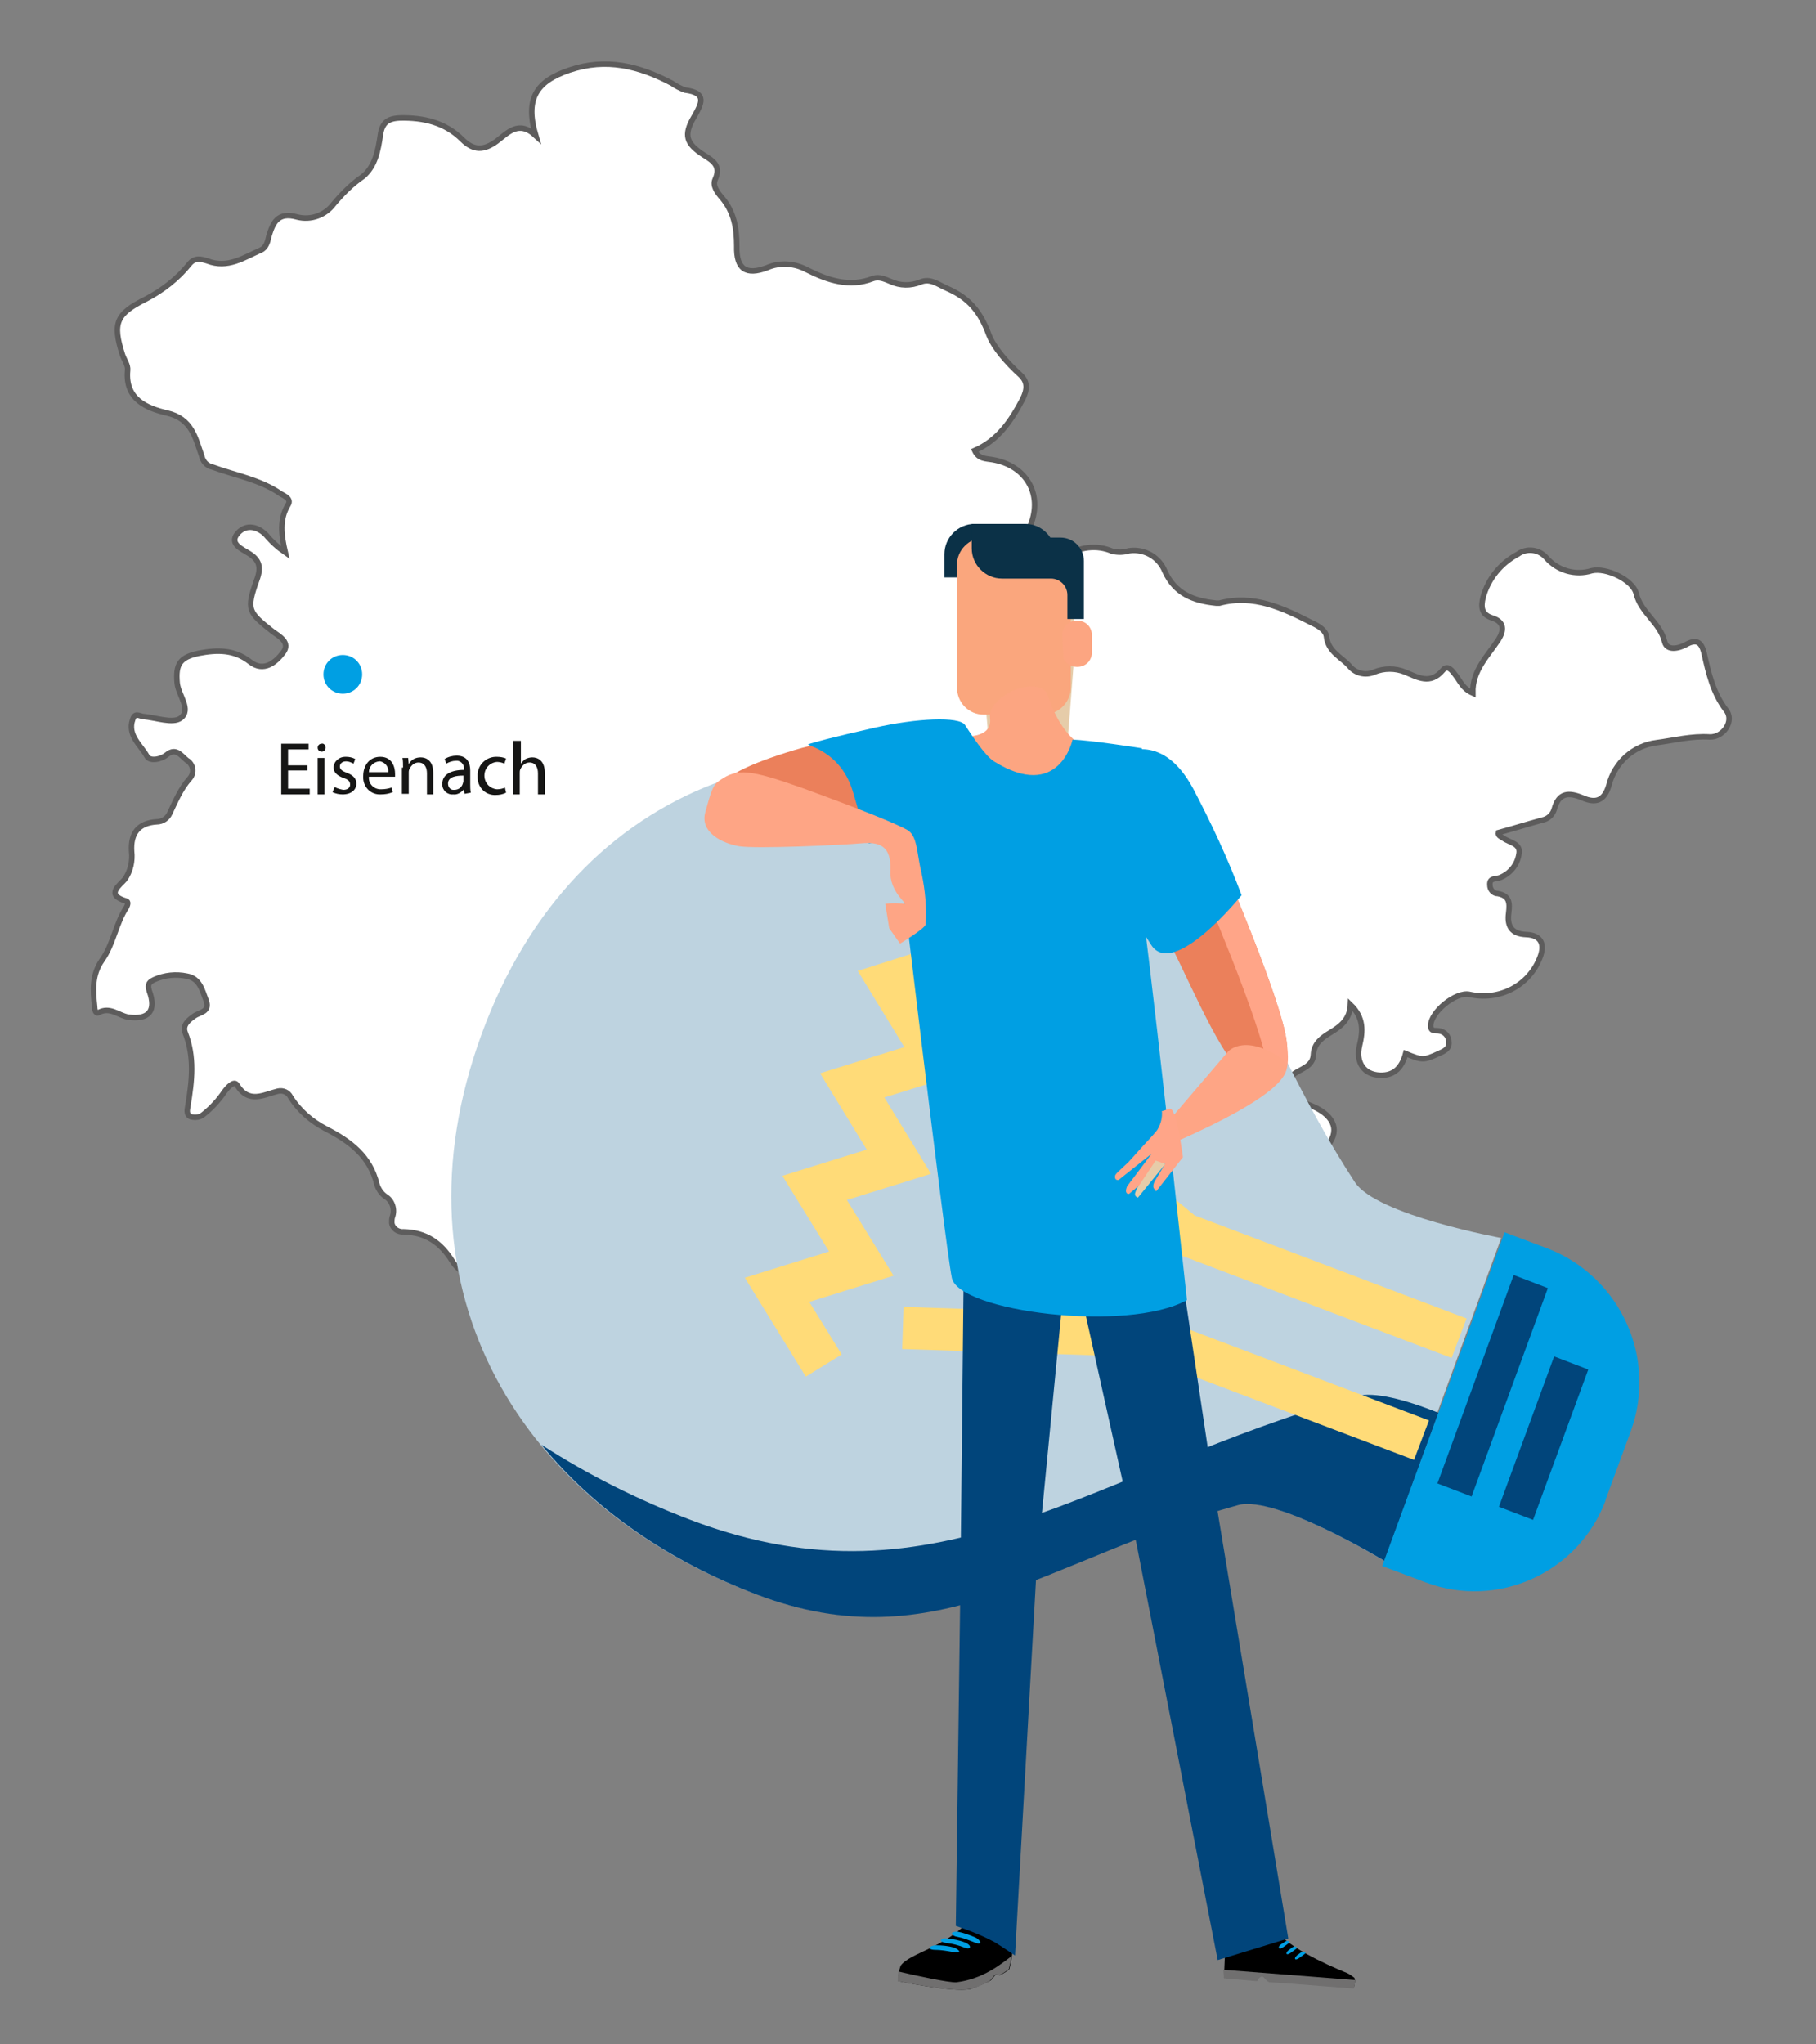 <?xml version="1.0" encoding="utf-8"?>
<!-- Generator: Adobe Illustrator 27.0.1, SVG Export Plug-In . SVG Version: 6.00 Build 0)  -->
<svg version="1.1" id="Ebene_1" xmlns="http://www.w3.org/2000/svg" xmlns:xlink="http://www.w3.org/1999/xlink" x="0px" y="0px"
	 viewBox="0 0 319 359" style="enable-background:new 0 0 319 359;" xml:space="preserve">
<rect x="0" y="0" width="319" height="359" fill="#808080" stroke="none"/>
<style type="text/css">
	.st0{clip-path:url(#SVGID_00000160878558459073143670000009399503107401463483_);}
	.st1{fill:#FFFFFF;}
	.st2{fill:none;stroke:#5D5C5C;stroke-width:0.962;stroke-miterlimit:10;}
	.st3{fill:#009FE3;}
	.st4{fill:#161615;}
	.st5{clip-path:url(#SVGID_00000031924655879622448740000000174298593468427915_);}
	.st6{fill:#BED3E0;}
	.st7{fill:#01457B;}
	.st8{fill:none;stroke:#FFDB78;stroke-width:7.411;stroke-miterlimit:10;}
	.st9{fill:#E6CCA9;}
	.st10{fill:#0B3147;}
	.st11{fill:#FAA67D;}
	.st12{fill:#FCA581;}
	.st13{fill:#706F6F;}
	.st14{fill:#EB805B;}
	.st15{fill:#FFA588;}
	.st16{fill:#FEA585;}
</style>
<g id="Gruppe_1764" transform="translate(0.217 0.217)">
	<g>
		<defs>
			<rect id="SVGID_1_" x="15.5" y="10" width="316.4" height="237.7"/>
		</defs>
		<clipPath id="SVGID_00000161604433579691860990000011816102672243200417_">
			<use xlink:href="#SVGID_1_"  style="overflow:visible;"/>
		</clipPath>
		<g id="Gruppe_1763" style="clip-path:url(#SVGID_00000161604433579691860990000011816102672243200417_);">
			<path id="Pfad_2180" class="st1" d="M160.2,201.8c1.5,5.1,2.6,10.3,3.2,15.6c0.4,2.8,0.8,5.5-1.1,8.1c-1,1.4-0.7,3.3-0.7,5.1
				c0,1.9,0.5,4.3-1.5,5.3c-2,1-3.1-1.4-4.9-2.2c-1.1,2-2.4,3.3-4.3,0.5c-0.5-0.8-1.8-1.2-2.6-1.8c-1.9-1.5-3-3.1-1.1-5.4
				c1.8-2.2,0.4-3.7-0.9-5.4c-1.5-1.9-2.8-0.4-3.8,0.4c-1.7,1.6-4.3,1.8-6.3,0.6c-0.6-0.3-1.3-0.7-1.8-0.3c-3,2-4.3-0.3-5.4-2.4
				c-1.5-2.7-3.6-3.6-6.6-3.3c-5.2,0.6-10.3,1.3-14.7,4.5c-2.9,2.1-3.1,4.4-0.3,6.5c2.9,2.4,6.1,4.4,9.6,5.9c2.6,1,2.8,3.2,1.8,5.3
				c-0.9,2.1-2.5,3.3-4.9,1.8c-2.4-1.6-4.5,1.4-7,0.5c-0.5-0.2-0.5,1.5-0.5,2.3c-0.2,4.2-0.2,4.3-4.3,2.7c-2.5-1-5.1-1.8-7.7-2.5
				c-1.8-0.3-3.1-1.8-3.1-3.6c-0.3-2.4-1-4.8-0.7-7.1c0.7-4.8-2.4-7.3-5-10.3c-0.5-0.5-0.8-0.6-1.3-0.2c-2.2,1.8-4,0.6-5.1-1.2
				c-2-3.2-4.6-5-8.5-5.1c-1,0.1-2-0.6-2.1-1.6c0-0.3,0-0.7,0.1-1c0.5-1.3,0-2.9-1.2-3.6c-0.7-0.5-1.2-1.2-1.5-2.1
				c-1.2-5-4.7-7.6-9-9.8c-2.5-1.3-4.7-3.2-6.2-5.6c-0.4-0.8-1.3-1.2-2.2-1c-2.5,0.6-5.1,2.3-7.2-1.1c-0.5-0.8-1.6,0.4-2.2,1.2
				c-1,1.5-2.3,2.9-3.7,4c-0.6,0.5-1.4,0.6-2.2,0.4c-0.9-0.4-0.6-1.3-0.5-2c0.7-4.3,1.2-8.5-0.5-12.8c-0.5-1.3,0.6-2.2,1.6-2.9
				c1-0.7,2.8-0.7,2.1-2.7c-0.7-1.8-1.1-3.9-3.4-4.3c-1.9-0.4-3.9-0.2-5.7,0.6c-0.8,0.4-1.3,0.7-0.9,2c1.3,3.5-0.1,5.1-3.7,4.6
				c-1.7-0.3-3.2-1.9-5.2-0.8c-0.6,0.3-0.7-0.7-0.7-1.1c-0.3-2.8-0.5-5.5,1.3-8.1c2-2.8,2.4-6.4,4.3-9.3c0.2-0.4,0.4-1-0.1-1.1
				c-3.7-1.1-1-2.8-0.2-3.8c1-1.4,1.4-3.2,1.2-4.9c-0.2-3.2,1.2-5,4.4-5.2c1,0,1.9-0.6,2.3-1.5c1-2.1,1.9-4.3,3.5-6.1
				c0.8-0.9,0.7-2.2-0.2-3c-0.1-0.1-0.2-0.1-0.3-0.2c-1-0.8-1.9-2.3-3.5-1c-1.1,0.9-3,1.2-3.5,0.3c-1.1-2-3.5-3.7-2.5-6.5
				c0.4-1.2,1.1-0.6,1.8-0.5c2.3,0.2,5.2,1.3,6.6,0.3c2-1.5-0.4-4-0.6-6.2c-0.3-3.3,0.5-4.5,3.8-5.2c3.2-0.6,6.2-0.7,9,1.5
				c2.4,1.9,4.5,0.1,5.8-1.6c1.4-1.8-0.7-2.9-1.8-3.7c-4.3-3.4-4.7-3.8-2.8-9.1c0.8-2.2,0.5-3.5-1.5-4.7c-1.1-0.7-3.3-1.6-2-3.3
				s3.4-1.6,5.1,0.1c1,1.2,2.1,2.2,3.4,3.1c-0.7-3-1.1-5.8,0.5-8.4c0.6-1-0.6-1.5-1.3-1.9c-3.6-2.5-7.9-3.2-12-4.7
				c-1-0.2-1.7-1-1.9-2c-1.1-3.1-1.7-6.5-6.1-7.5c-3.4-0.8-7.4-2.3-6.9-7.5c0.1-0.9-0.6-1.8-0.9-2.7c-1.8-5.6-1.1-7.2,4.1-9.8
				c2.9-1.5,5.6-3.6,7.6-6.1c1-1.3,2.2-0.9,3.2-0.6c3.6,1.4,6.4-0.6,9.4-1.9c0.9-0.4,1.2-1.4,1.4-2.4c0.7-2.3,1.5-4.4,5-3.4
				c2.4,0.6,4.9-0.3,6.4-2.3c1.5-1.8,3.2-3.5,5.1-4.8c2.2-1.8,2.7-4.6,3.1-7.3c0.3-2.1,1.2-2.9,3.4-3c4.2-0.1,8,0.8,11,3.8
				c2,2,3.8,1.9,6,0.3c2-1.5,3.9-3.8,6.9-1c-1.9-6.4,0-9.5,5.9-11.5c6.5-2.2,12.3-0.7,18,2.3c0.7,0.5,1.5,0.9,2.3,1.2
				c4,0.5,2.9,2.4,1.6,4.7c-1.9,3.2-1.4,4.7,1.7,6.7c1.6,1,3.1,1.9,2,4.3c-0.5,1.1,0.4,2.3,1.2,3.2c2.1,2.5,2.6,5.3,2.6,8.5
				c-0.1,4,1.6,5.2,5.3,3.8c2.3-1,4.9-0.8,7.1,0.4c3.6,1.8,7.4,3.1,11.5,1.5c1.1-0.4,2.1,0.1,3.1,0.5c1.7,0.8,3.6,0.8,5.3,0.1
				c1.7-0.7,3,0.4,4.6,1.1c3.9,1.7,5.9,4.1,7.4,8.2c0.9,2.3,3.2,4.9,5.5,7c1.3,1.2,1.3,2.5,0.4,4.3c-2,3.8-4.3,7.2-8.4,9
				c0.7,1.5,1.9,1.4,3.1,1.6c5.9,1,8.9,6,6.7,11.5c-0.8,1.7-0.5,3.7,1,4.9c1.3,1.4,3.5,1.6,5.1,0.6c2.4-1.7,5.6-2.1,8.3-0.9
				c1,0.2,1.9,0.2,2.9-0.1c2.7-0.4,5.3,1.1,6.3,3.6c1.8,4,5.1,5.2,9,5.6c0.2,0,0.4,0,0.6,0c6-1.6,11.2,0.9,16.3,3.5
				c1.1,0.5,2.4,1.3,2.5,2.4c0.3,2.6,2.5,3.5,4,5.1c1,1.3,2.8,1.8,4.4,1.1c1.7-0.7,3.7-0.7,5.4,0c2.2,0.9,4.4,2.3,6.6-0.3
				c0.9-1.1,1.7,0.1,2.3,0.9c0.8,1,1.2,2.3,3,3.1c-0.1-4,2.6-6.5,4.5-9.4c1-1.6,1.1-3.1-1.1-3.8c-1.9-0.6-2-1.9-1.6-3.6
				c0.9-3.3,3.1-6,6.1-7.6c1.5-1.1,3.7-0.9,5,0.6c2,2.3,5.1,3.2,8,2.3c2.5-0.6,7.2,1.6,7.8,4c0.8,3.4,4.2,5.1,5,8.5
				c0.4,1.6,2.4,1.2,3.7,0.5c1.8-1,2.7-0.6,3.2,1.4c0.8,3.6,1.6,7.1,3.9,10.1c1.5,1.9-0.5,4.8-2.9,4.7c-3.2-0.2-6.3,0.6-9.3,1
				c-4.1,0.5-7.4,3.5-8.4,7.5c-0.8,2.7-2.3,3.2-4.6,2.2c-2.4-1-4.2-1-5,2c-0.3,1-1.1,1.7-2.1,1.9c-2.6,0.7-5.1,1.5-7.7,2.2
				c-0.1,0.5,0.4,0.7,0.9,1c1.1,0.8,3.1,0.9,2.7,2.8c-0.3,1.9-1.6,3.4-3.3,4.1c-0.8,0.3-1.9,0-1.8,1.3c0,0.8,0.6,1.5,1.4,1.5
				c2.1,0.4,2.1,1.7,1.9,3.4c-0.3,2.2,0.4,3.7,3.1,3.8c2.6,0.1,3.3,1.7,2.4,4c-1.9,5-7.2,7.7-12.4,6.5c-2.4-0.5-6.8,3.1-6.8,5.5
				c0,1.1,0.8,0.8,1.4,0.9c1,0.1,1.8,0.9,1.8,2c0.1,1.2-0.9,1.6-1.8,2c-2.6,1.2-2.9,1.2-5.8,0c-0.6,2.3-1.9,3.9-4.5,3.8
				c-2.8-0.1-4.3-2.2-3.6-5.2c0.6-2.5,0.8-4.9-1.6-7.2c-0.1,2.6-1.7,3.8-3.5,4.9c-1.5,0.9-2.9,1.9-3,3.9c-0.1,2-2,2.4-3.3,3.3
				c-2,1.5-2.1,3.1,0.1,4.4c1.2,0.7,2.6,1.1,3.8,1.7c3.6,1.9,4,4.7,1.1,7.4c-0.8,0.6-1.6,1.2-2.3,1.8c-0.7,0.8-3.2,1.7,0,2.9
				c1.3,0.5,1.7,2,0.1,3.1c-2.9,1.9-5.8,3.7-8.7,5.5c-1.4,0.9-2.3,0.8-3.4-0.8c-1-1.4-1.3-3.6-4.7-1.5c-3.8,2.3-9,2.5-13.6,3.5
				c-0.8,0.1-1.5,0-2.2-0.4c-1.7-1-3.1-0.7-4.8,0.4c-3.1,2.1-8,0.2-9.2-3.4c-0.5-1.4-0.8-2.2-2.7-2.6c-3.6-0.6-5.9-6.3-4.4-10.6
				c0.5-1.5,2-3-0.6-3.7c-2.2-0.6-4.7-2.5-6.4,0.9C167.4,199.9,164.7,202,160.2,201.8"/>
			<path id="Pfad_2181" class="st2" d="M160.2,201.8c1.5,5.1,2.6,10.3,3.2,15.6c0.4,2.8,0.8,5.5-1.1,8.1c-1,1.4-0.7,3.3-0.7,5.1
				c0,1.9,0.5,4.3-1.5,5.3c-2,1-3.1-1.4-4.9-2.2c-1.1,2-2.4,3.3-4.3,0.5c-0.5-0.8-1.8-1.2-2.6-1.8c-1.9-1.5-3-3.1-1.1-5.4
				c1.8-2.2,0.4-3.7-0.9-5.4c-1.5-1.9-2.8-0.4-3.8,0.4c-1.7,1.6-4.3,1.8-6.3,0.6c-0.6-0.3-1.3-0.7-1.8-0.3c-3,2-4.3-0.3-5.4-2.4
				c-1.5-2.7-3.6-3.6-6.6-3.3c-5.2,0.6-10.3,1.3-14.7,4.5c-2.9,2.1-3.1,4.4-0.3,6.5c2.9,2.4,6.1,4.4,9.6,5.9c2.6,1,2.8,3.2,1.8,5.3
				c-0.9,2.1-2.5,3.3-4.9,1.8c-2.4-1.6-4.5,1.4-7,0.5c-0.5-0.2-0.5,1.5-0.5,2.3c-0.2,4.2-0.2,4.3-4.3,2.7c-2.5-1-5.1-1.8-7.7-2.5
				c-1.8-0.3-3.1-1.8-3.1-3.6c-0.3-2.4-1-4.8-0.7-7.1c0.7-4.8-2.4-7.3-5-10.3c-0.5-0.5-0.8-0.6-1.3-0.2c-2.2,1.8-4,0.6-5.1-1.2
				c-2-3.2-4.6-5-8.5-5.1c-1,0.1-2-0.6-2.1-1.6c0-0.3,0-0.7,0.1-1c0.5-1.3,0-2.9-1.2-3.6c-0.7-0.5-1.2-1.2-1.5-2.1
				c-1.2-5-4.7-7.6-9-9.8c-2.5-1.3-4.7-3.2-6.2-5.6c-0.4-0.8-1.3-1.2-2.2-1c-2.5,0.6-5.1,2.3-7.2-1.1c-0.5-0.8-1.6,0.4-2.2,1.2
				c-1,1.5-2.3,2.9-3.7,4c-0.6,0.5-1.4,0.6-2.2,0.4c-0.9-0.4-0.6-1.3-0.5-2c0.7-4.3,1.2-8.5-0.5-12.8c-0.5-1.3,0.6-2.2,1.6-2.9
				c1-0.7,2.8-0.7,2.1-2.7c-0.7-1.8-1.1-3.9-3.4-4.3c-1.9-0.4-3.9-0.2-5.7,0.6c-0.8,0.4-1.3,0.7-0.9,2c1.3,3.5-0.1,5.1-3.7,4.6
				c-1.7-0.3-3.2-1.9-5.2-0.8c-0.6,0.3-0.7-0.7-0.7-1.1c-0.3-2.8-0.5-5.5,1.3-8.1c2-2.8,2.4-6.4,4.3-9.3c0.2-0.4,0.4-1-0.1-1.1
				c-3.7-1.1-1-2.8-0.2-3.8c1-1.4,1.4-3.2,1.2-4.9c-0.2-3.2,1.2-5,4.4-5.2c1,0,1.9-0.6,2.3-1.5c1-2.1,1.9-4.3,3.5-6.1
				c0.8-0.9,0.7-2.2-0.2-3c-0.1-0.1-0.2-0.1-0.3-0.2c-1-0.8-1.9-2.3-3.5-1c-1.1,0.9-3,1.2-3.5,0.3c-1.1-2-3.5-3.7-2.5-6.5
				c0.4-1.2,1.1-0.6,1.8-0.5c2.3,0.2,5.2,1.3,6.6,0.3c2-1.5-0.4-4-0.6-6.2c-0.3-3.3,0.5-4.5,3.8-5.2c3.2-0.6,6.2-0.7,9,1.5
				c2.4,1.9,4.5,0.1,5.8-1.6c1.4-1.8-0.7-2.9-1.8-3.7c-4.3-3.4-4.7-3.8-2.8-9.1c0.8-2.2,0.5-3.5-1.5-4.7c-1.1-0.7-3.3-1.6-2-3.3
				s3.4-1.6,5.1,0.1c1,1.2,2.1,2.2,3.4,3.1c-0.7-3-1.1-5.8,0.5-8.4c0.6-1-0.6-1.5-1.3-1.9c-3.6-2.5-7.9-3.2-12-4.7
				c-1-0.2-1.7-1-1.9-2c-1.1-3.1-1.7-6.5-6.1-7.5c-3.4-0.8-7.4-2.3-6.9-7.5c0.1-0.9-0.6-1.8-0.9-2.7c-1.8-5.6-1.1-7.2,4.1-9.8
				c2.9-1.5,5.6-3.6,7.6-6.1c1-1.3,2.2-0.9,3.2-0.6c3.6,1.4,6.4-0.6,9.4-1.9c0.9-0.4,1.2-1.4,1.4-2.4c0.7-2.3,1.5-4.4,5-3.4
				c2.4,0.6,4.9-0.3,6.4-2.3c1.5-1.8,3.2-3.5,5.1-4.8c2.2-1.8,2.7-4.6,3.1-7.3c0.3-2.1,1.2-2.9,3.4-3c4.2-0.1,8,0.8,11,3.8
				c2,2,3.8,1.9,6,0.3c2-1.5,3.9-3.8,6.9-1c-1.9-6.4,0-9.5,5.9-11.5c6.5-2.2,12.3-0.7,18,2.3c0.7,0.5,1.5,0.9,2.3,1.2
				c4,0.5,2.9,2.4,1.6,4.7c-1.9,3.2-1.4,4.7,1.7,6.7c1.6,1,3.1,1.9,2,4.3c-0.5,1.1,0.4,2.3,1.2,3.2c2.1,2.5,2.6,5.3,2.6,8.5
				c-0.1,4,1.6,5.2,5.3,3.8c2.3-1,4.9-0.8,7.1,0.4c3.6,1.8,7.4,3.1,11.5,1.5c1.1-0.4,2.1,0.1,3.1,0.5c1.7,0.8,3.6,0.8,5.3,0.1
				c1.7-0.7,3,0.4,4.6,1.1c3.9,1.7,5.9,4.1,7.4,8.2c0.9,2.3,3.2,4.9,5.5,7c1.3,1.2,1.3,2.5,0.4,4.3c-2,3.8-4.3,7.2-8.4,9
				c0.7,1.5,1.9,1.4,3.1,1.6c5.9,1,8.9,6,6.7,11.5c-0.8,1.7-0.5,3.7,1,4.9c1.3,1.4,3.5,1.6,5.1,0.6c2.4-1.7,5.6-2.1,8.3-0.9
				c1,0.2,1.9,0.2,2.9-0.1c2.7-0.4,5.3,1.1,6.3,3.6c1.8,4,5.1,5.2,9,5.6c0.2,0,0.4,0,0.6,0c6-1.6,11.2,0.9,16.3,3.5
				c1.1,0.5,2.4,1.3,2.5,2.4c0.3,2.6,2.5,3.5,4,5.1c1,1.3,2.8,1.8,4.4,1.1c1.7-0.7,3.7-0.7,5.4,0c2.2,0.9,4.4,2.3,6.6-0.3
				c0.9-1.1,1.7,0.1,2.3,0.9c0.8,1,1.2,2.3,3,3.1c-0.1-4,2.6-6.5,4.5-9.4c1-1.6,1.1-3.1-1.1-3.8c-1.9-0.6-2-1.9-1.6-3.6
				c0.9-3.3,3.1-6,6.1-7.6c1.5-1.1,3.7-0.9,5,0.6c2,2.3,5.1,3.2,8,2.3c2.5-0.6,7.2,1.6,7.8,4c0.8,3.4,4.2,5.1,5,8.5
				c0.4,1.6,2.4,1.2,3.7,0.5c1.8-1,2.7-0.6,3.2,1.4c0.8,3.6,1.6,7.1,3.9,10.1c1.5,1.9-0.5,4.8-2.9,4.7c-3.2-0.2-6.3,0.6-9.3,1
				c-4.1,0.5-7.4,3.5-8.4,7.5c-0.8,2.7-2.3,3.2-4.6,2.2c-2.4-1-4.2-1-5,2c-0.3,1-1.1,1.7-2.1,1.9c-2.6,0.7-5.1,1.5-7.7,2.2
				c-0.1,0.5,0.4,0.7,0.9,1c1.1,0.8,3.1,0.9,2.7,2.8c-0.3,1.9-1.6,3.4-3.3,4.1c-0.8,0.3-1.9,0-1.8,1.3c0,0.8,0.6,1.5,1.4,1.5
				c2.1,0.4,2.1,1.7,1.9,3.4c-0.3,2.2,0.4,3.7,3.1,3.8c2.6,0.1,3.3,1.7,2.4,4c-1.9,5-7.2,7.7-12.4,6.5c-2.4-0.5-6.8,3.1-6.8,5.5
				c0,1.1,0.8,0.8,1.4,0.9c1,0.1,1.8,0.9,1.8,2c0.1,1.2-0.9,1.6-1.8,2c-2.6,1.2-2.9,1.2-5.8,0c-0.6,2.3-1.9,3.9-4.5,3.8
				c-2.8-0.1-4.3-2.2-3.6-5.2c0.6-2.5,0.8-4.9-1.6-7.2c-0.1,2.6-1.7,3.8-3.5,4.9c-1.5,0.9-2.9,1.9-3,3.9c-0.1,2-2,2.4-3.3,3.3
				c-2,1.5-2.1,3.1,0.1,4.4c1.2,0.7,2.6,1.1,3.8,1.7c3.6,1.9,4,4.7,1.1,7.4c-0.8,0.6-1.6,1.2-2.3,1.8c-0.7,0.8-3.2,1.7,0,2.9
				c1.3,0.5,1.7,2,0.1,3.1c-2.9,1.9-5.8,3.7-8.7,5.5c-1.4,0.9-2.3,0.8-3.4-0.8c-1-1.4-1.3-3.6-4.7-1.5c-3.8,2.3-9,2.5-13.6,3.5
				c-0.8,0.1-1.5,0-2.2-0.4c-1.7-1-3.1-0.7-4.8,0.4c-3.1,2.1-8,0.2-9.2-3.4c-0.5-1.4-0.8-2.2-2.7-2.6c-3.6-0.6-5.9-6.3-4.4-10.6
				c0.5-1.5,2-3-0.6-3.7c-2.2-0.6-4.7-2.5-6.4,0.9C167.4,199.9,164.7,202,160.2,201.8z"/>
			<path id="Pfad_2182" class="st3" d="M60,121.6c1.9,0,3.4-1.5,3.4-3.4s-1.5-3.4-3.4-3.4c-1.9,0-3.4,1.5-3.4,3.4
				C56.6,120.1,58.1,121.6,60,121.6"/>
		</g>
	</g>
</g>
<path id="Pfad_2183" class="st4" d="M54,135.3h-3.4v3.2h3.8v1h-5v-8.9h4.8v1h-3.6v2.8H54L54,135.3z"/>
<g id="Gruppe_1766">
	<g>
		<defs>
			<rect id="SVGID_00000039114983721412325340000014240636778423654068_" x="15.5" y="10" width="316.6" height="339.4"/>
		</defs>
		<clipPath id="SVGID_00000036945106531566130320000006952281349748987791_">
			<use xlink:href="#SVGID_00000039114983721412325340000014240636778423654068_"  style="overflow:visible;"/>
		</clipPath>
		<g id="Gruppe_1765" style="clip-path:url(#SVGID_00000036945106531566130320000006952281349748987791_);">
			<path id="Pfad_2184" class="st4" d="M57.2,131.3c0,0.4-0.3,0.7-0.7,0.7s-0.7-0.3-0.7-0.7c0-0.4,0.3-0.7,0.7-0.7c0,0,0,0,0,0
				C56.8,130.5,57.2,130.8,57.2,131.3C57.2,131.2,57.2,131.2,57.2,131.3 M55.9,133.1H57v6.4h-1.2V133.1z"/>
			<path id="Pfad_2185" class="st4" d="M58.8,138.2c0.5,0.3,1,0.4,1.5,0.5c0.8,0,1.2-0.4,1.2-0.9c0-0.6-0.3-0.9-1.2-1.2
				c-1.1-0.4-1.7-1-1.7-1.8c0-1.1,1-1.9,2-1.9c0.1,0,0.1,0,0.2,0c0.5,0,1.1,0.1,1.6,0.4l-0.3,0.8c-0.4-0.2-0.8-0.4-1.3-0.4
				c-0.7,0-1.1,0.4-1.1,0.9c0,0.5,0.4,0.8,1.2,1.1c1.1,0.4,1.7,1,1.7,1.9c0,1.1-0.9,1.9-2.4,1.9c-0.6,0-1.2-0.1-1.8-0.4L58.8,138.2z
				"/>
			<path id="Pfad_2186" class="st4" d="M64.8,136.4c-0.1,1.1,0.7,2.1,1.9,2.2c0.1,0,0.2,0,0.3,0c0.6,0,1.2-0.1,1.8-0.3l0.2,0.8
				c-0.7,0.3-1.4,0.4-2.1,0.4c-1.6,0.1-3-1.1-3.1-2.8c0-0.1,0-0.3,0-0.4c0-1.9,1.1-3.4,3-3.4c2.1,0,2.6,1.8,2.6,3c0,0.2,0,0.4,0,0.5
				L64.8,136.4z M68.2,135.6c0.1-0.9-0.5-1.7-1.4-1.9c-0.1,0-0.1,0-0.2,0c-1,0.1-1.8,0.9-1.8,1.9H68.2z"/>
			<path id="Pfad_2187" class="st4" d="M70.8,134.8c0-0.7,0-1.2-0.1-1.7h1l0.1,1.1h0c0.4-0.8,1.2-1.2,2.1-1.2c0.9,0,2.2,0.5,2.2,2.7
				v3.8H75v-3.7c0-1-0.4-1.9-1.5-1.9c-0.7,0-1.3,0.5-1.6,1.2c-0.1,0.2-0.1,0.4-0.1,0.5v3.8h-1.2V134.8z"/>
			<path id="Pfad_2188" class="st4" d="M81.6,139.4l-0.1-0.8h0c-0.5,0.6-1.2,1-1.9,0.9c-1,0.1-1.9-0.7-1.9-1.7c0-0.1,0-0.1,0-0.2
				c0-1.5,1.4-2.4,3.8-2.4v-0.1c0.1-0.7-0.4-1.4-1.1-1.5c-0.1,0-0.2,0-0.3,0c-0.6,0-1.2,0.2-1.7,0.5l-0.3-0.8
				c0.6-0.4,1.4-0.6,2.1-0.6c1.9,0,2.4,1.3,2.4,2.6v2.4c0,0.5,0,1,0.1,1.5L81.6,139.4z M81.4,136.2c-1.3,0-2.7,0.2-2.7,1.4
				c0,0.6,0.4,1.1,0.9,1.1c0.1,0,0.1,0,0.2,0c0.7,0,1.3-0.4,1.5-1.1c0-0.1,0.1-0.2,0.1-0.4L81.4,136.2z"/>
			<path id="Pfad_2189" class="st4" d="M88.9,139.2c-0.6,0.3-1.2,0.4-1.8,0.4c-1.7,0.1-3.1-1.2-3.2-2.9c0-0.1,0-0.3,0-0.4
				c-0.1-1.8,1.3-3.3,3.1-3.4c0.1,0,0.2,0,0.3,0c0.6,0,1.1,0.1,1.6,0.3l-0.3,0.9c-0.4-0.2-0.9-0.3-1.3-0.3c-1.3,0.1-2.3,1.2-2.2,2.6
				c0.1,1.2,1,2.1,2.2,2.2c0.5,0,1-0.1,1.4-0.3L88.9,139.2z"/>
			<path id="Pfad_2190" class="st4" d="M90.3,130.1h1.2v4h0c0.2-0.3,0.5-0.6,0.8-0.8c0.4-0.2,0.8-0.3,1.2-0.3c0.9,0,2.2,0.5,2.2,2.7
				v3.8h-1.2v-3.7c0-1-0.4-1.9-1.5-1.9c-0.7,0-1.3,0.5-1.6,1.2c-0.1,0.2-0.1,0.4-0.1,0.6v3.8h-1.2V130.1z"/>
			<path id="Pfad_2191" class="st6" d="M184.2,139.3c-40.8-15.5-83-3-99.6,42.3s7.3,82.9,48.1,98.3c31.8,12.1,51.2-6.5,84.6-15.7
				c6.6-1.8,25.7,9.8,25.7,9.8l20.7-56.6c0,0-21.9-4-25.7-9.8C218.8,178.3,216.1,151.4,184.2,139.3"/>
			<path id="Pfad_2192" class="st7" d="M238.2,245.2c-46.2,12.8-73,38.4-116.9,21.7c-9.2-3.5-18-7.9-26.2-13.2
				c9.3,11.4,22.3,20.4,37.8,26.3c31.8,12.1,51.2-6.5,84.6-15.7c6.6-1.8,25.7,9.8,25.7,9.8l9.5-26
				C246.9,245.8,241.4,244.3,238.2,245.2"/>
			<path id="Pfad_2193" class="st3" d="M242.8,275l7.7,2.9c12.6,4.7,26.7-1.7,31.5-14.3c0-0.1,0.1-0.3,0.1-0.4l4.3-11.7
				c4.8-12.9-1.7-27.2-14.4-32.2l-7.7-2.9L242.8,275z"/>
			<path id="Pfad_2194" class="st8" d="M144.7,239.8l-8.2-13.3l14.8-4.6l-8.2-13.3l14.8-4.6l-8.2-13.4l14.8-4.6l-8.2-13.4l14.8-4.7"
				/>
			<path id="Pfad_2195" class="st8" d="M158.6,233.2l42.8,1.4l48.3,18.3"/>
			<path id="Pfad_2196" class="st8" d="M174.7,189.3l33.3,27.4l48.3,18.3"/>
			<path id="Pfad_2197" class="st7" d="M271.9,226.2l-13.4,36.6l-6-2.3l13.4-36.6L271.9,226.2z"/>
			<path id="Pfad_2198" class="st7" d="M279,240.5l-9.7,26.4l-6-2.3l9.7-26.4L279,240.5z"/>
			<path id="Pfad_2199" class="st9" d="M173.7,130.5c0.3,3.6,2.2,6.6,4.1,6.8h5.6c2-0.1,3.8-3.2,4.1-6.8c0.5-5.9,0.9-11.7,1.4-17.6
				c0.3-3.5-1-10.6-4-12.7c-2.6-1.9-6-1.9-8.6,0c-3,2.1-4.3,9.1-4,12.7C172.7,118.7,173.2,124.6,173.7,130.5"/>
			<path id="Pfad_2200" class="st10" d="M179.8,96.1V92h-8.6c-2.9,0-5.3,2.4-5.3,5.3c0,0,0,0,0,0v4.1h8.6
				C177.5,101.4,179.8,99,179.8,96.1C179.8,96.1,179.8,96.1,179.8,96.1"/>
			<path id="Pfad_2201" class="st11" d="M188.1,120.7c0,2.6-2.1,4.7-4.7,4.8c0,0,0,0,0,0h-10.6c-2.6,0-4.7-2.1-4.7-4.8c0,0,0,0,0,0
				V99.2c0-2.6,2.1-4.7,4.7-4.8c0,0,0,0,0,0h10.6c2.6,0,4.7,2.2,4.7,4.8c0,0,0,0,0,0L188.1,120.7z"/>
			<path id="Pfad_2202" class="st10" d="M180.1,92c1.8,0,3.4,0.9,4.4,2.4h1.8c2.3,0,4.1,1.9,4.1,4.1v10.2h-2.9v-4.2
				c0-1.6-1.3-2.9-2.9-2.9H176c-2.9,0-5.3-2.4-5.3-5.3c0,0,0,0,0,0V92H180.1z"/>
			<path id="Pfad_2203" class="st12" d="M186.6,111.5c0-1.4,1.1-2.5,2.5-2.5c0,0,0,0,0,0h0.2c1.4,0,2.5,1.1,2.5,2.5c0,0,0,0,0,0v3.1
				c0,1.4-1.1,2.5-2.5,2.5c0,0,0,0,0,0h-0.2c-1,0-1.9-0.6-2.3-1.5"/>
			<path id="Pfad_2204" d="M215.3,340.1l-0.3,7.2l5.8,0.5c0,0,0.4-0.9,0.9-0.8c0.4,0,0.9,1,1.4,1l3.1,0.2l11.6,0.9
				c0,0,0.4-1.3,0.1-1.8c-0.5-0.4-1.1-0.8-1.7-1c-2.9-1.2-11.2-4.8-12.4-8.1C222.3,334.3,215.3,340.1,215.3,340.1"/>
			<path id="Pfad_2205" class="st13" d="M238,347.7c0,0.5,0,1-0.2,1.5l-11.6-0.9l-3.1-0.2c-0.6,0-1-1-1.4-1c-0.5,0-0.9,0.8-0.9,0.8
				l-5.8-0.5l-0.1-1.5L238,347.7z"/>
			<path id="Pfad_2206" class="st3" d="M227.5,344c0.1,0.2,0.5,0,0.9-0.3c1.1-0.8,1-0.7,0.8-0.9c-0.2-0.1-0.4-0.2-1,0.3
				C227.7,343.4,227.4,343.8,227.5,344"/>
			<path id="Pfad_2207" class="st3" d="M226,343.1c0.1,0.2,0.5,0,0.9-0.3c1.1-0.8,1-0.7,0.8-0.9c-0.2-0.1-0.4-0.2-1,0.3
				C226.2,342.5,225.9,342.9,226,343.1"/>
			<path id="Pfad_2208" class="st3" d="M224.7,342.1c0.1,0.2,0.5,0,0.9-0.3c1.1-0.8,1-0.7,0.8-0.9c-0.2-0.1-0.4-0.2-1,0.3
				C224.8,341.5,224.5,341.9,224.7,342.1"/>
			<path id="Pfad_2209" d="M158.2,345.2c-0.3,0.9-0.5,1.8-0.4,2.7c0,0,9.4,2,12.6,1.4c1.2-0.4,2.4-0.9,3.6-1.5
				c0.2-0.1,0.7-0.9,0.9-1c0.4-0.2,0.6,0.2,0.9,0c0.5-0.3,1.1-0.6,1.5-1c1.2-4.8,0.3-6.9,0.3-6.9s-5.9-3.5-7.5-1.5
				C166,342,159.7,343,158.2,345.2"/>
			<path id="Pfad_2210" class="st13" d="M157.8,346.2c2.9,0.7,9,2,10.2,1.9c4.7-0.6,7.7-3.1,9.7-4.6c-0.1,0.8-0.3,1.5-0.5,2.3
				c-0.5,0.4-1,0.7-1.5,1c-0.3,0.2-0.5-0.2-0.9,0c-0.2,0.1-0.7,0.9-0.9,1c-1.1,0.7-2.3,1.2-3.6,1.5c-3.1,0.6-12.6-1.4-12.6-1.4
				C157.7,347.4,157.7,346.8,157.8,346.2"/>
			<path id="Pfad_2211" class="st3" d="M163.3,342c-0.1,0.2,0.3,0.4,0.9,0.4c1.1,0,2.2,0.2,3.3,0.4c0.5,0.1,1,0.1,1-0.1
				c0-0.2-0.4-0.5-0.9-0.7c-1.1-0.3-2.1-0.4-3.2-0.4C163.9,341.6,163.4,341.8,163.3,342"/>
			<path id="Pfad_2212" class="st3" d="M165.3,340.7c-0.1,0.2,0.3,0.4,0.9,0.5c1.1,0.1,2.2,0.4,3.2,0.8c0.5,0.2,1,0.2,1-0.1
				s-0.4-0.6-0.9-0.8c-1-0.4-2.1-0.6-3.2-0.7C165.8,340.3,165.3,340.5,165.3,340.7"/>
			<path id="Pfad_2213" class="st3" d="M167.2,339.5c0,0.2,0.3,0.5,0.9,0.6c1.1,0.2,2.1,0.6,3.1,1c0.5,0.2,0.9,0.3,1,0
				c0-0.2-0.3-0.6-0.9-0.9c-1-0.4-2-0.8-3.1-1C167.7,339.2,167.2,339.3,167.2,339.5"/>
			<path id="Pfad_2214" class="st7" d="M203.9,199.1l9.5,63.4l12.9,77.9l-12.4,3.8l-14.3-73.3l-16.1-72.4L203.9,199.1z"/>
			<path id="Pfad_2215" class="st7" d="M189.4,199.9l-19.9,2.6l-0.8,76l-0.8,59.7c2.4,0.8,4.7,1.7,6.9,2.9c1,0.6,3.5,2.3,3.5,2.3
				l3.8-68.1L189.4,199.9z"/>
			<path id="Pfad_2216" class="st14" d="M150.7,129.2c0,0-7.9,1.5-11.1,2.5c-8.9,2.7-12,4.6-14.2,7.1s2.6,2.7,5,5
				c2.4,2.2,21.7-1,25.8-3.9C160.3,136.9,153.4,129.2,150.7,129.2"/>
			<path id="Pfad_2217" class="st12" d="M184,121.9c0,0,2.2,8.1,7.5,9.6s-8.2,7.8-15.2,5.9s-7.2-8.1-7.2-8.1s5.3,0.5,4.8-3.2
				C173.4,122.4,182,118.3,184,121.9"/>
			<path id="Pfad_2218" class="st3" d="M174.6,133.7c-1.7-1.1-4.1-4.9-5.1-6.4c-1-1.5-8.4-1.2-15.9,0.5c-7.5,1.7-10.8,2.6-11.6,2.9
				c-0.7,0.2,5.8,1,7.9,8.6c2.2,7.6,2.7,8.8,2.7,8.8l5-0.7c0,0,8.4,71.1,9.6,77s30.8,9.7,41.3,3.9c0,0-7.2-67.2-8.4-72.3l0.5-24.6
				c0,0-9.6-1.5-12.2-1.5C188.4,130,186,140.8,174.6,133.7"/>
			<path id="Pfad_2219" class="st14" d="M214.3,150.5c0,0,10.8,25,11.7,32.3c0.9,7.3-3.8,7.3-8.2,4.8c-3.5-1.9-10.8-19.7-12.7-22.6
				C203.2,162.2,213.9,147.2,214.3,150.5"/>
			<path id="Pfad_2220" class="st15" d="M226,182.8c-0.9-7.3-11.7-32.3-11.7-32.3c-0.2-1.8-3.2,1.4-5.7,5.3c1.2-1.3,2.1-1.7,2.3-0.8
				c0,0,10.8,25,11.7,32.3c0.2,1.1,0.2,2.2,0.2,3.3C225.6,189.6,226.8,188.5,226,182.8"/>
			<path id="Pfad_2221" class="st16" d="M126.5,137c3-2.1,5.2-1.9,14.5,1.4c12.3,4.5,16.4,6.3,18.3,7.3c1.9,1,1.7,4.1,2.6,7.7
				c0.6,2.9,0.9,5.9,0.7,8.9c0,0.7-4.5,3.4-4.5,3.4l-1.9-2.7l-0.7-4.3c1.1-0.1,2.2-0.1,3.3,0c0.9,0.2-2.6-2-2.4-5.8
				c0.2-4.4-1.9-5.1-5.2-4.8s-18.5,1-21.4,0.5c-2.9-0.5-6.9-2.4-5.9-6S125.2,137.8,126.5,137"/>
			<path id="Pfad_2222" class="st16" d="M215.6,184.8l-15.8,18.5c0,0,33.2-12.7,24.8-17.8C218.1,181.5,215.6,184.8,215.6,184.8"/>
			<path id="Pfad_2223" class="st3" d="M196.7,132.6c0,0,7.2-4.7,12.9,5.9c3.2,6.1,6.1,12.3,8.5,18.7c0,0-12,14.9-15.9,8.7
				c-1.1-1.8-4.1-6-4.9-8C192.6,146.2,196.7,132.6,196.7,132.6"/>
			<path id="Pfad_2224" class="st15" d="M205.4,194.7c-1.3,0.5-1.3,0.4-1.3,0.4c0.1,1.2-0.2,2.3-0.8,3.3c-0.5,0.7-2.4,2.7-2.4,2.7
				l-2.7,3l-1.4,1.3c0,0-0.8,0.7-0.9,1c-0.2,1,0.6,0.8,0.6,0.8l5.8-4.6l-4.3,5.7c0,0-0.4,0.8-0.1,1.2c0.3,0.3,0.5,0.1,0.5,0.1
				l6.3-5.3l-1.9,3.2c0,0-0.4,0.8-0.1,1.2c0.3,0.4,0.4,0.5,0.4,0.5l4.7-6C207.8,203.4,206.7,194.2,205.4,194.7"/>
			<path id="Pfad_2225" class="st9" d="M203,203.8l-2.8,4.2c-0.4,0.4-0.6,0.9-0.8,1.5c-0.1,0.4,0.1,0.7,0.5,0.8c0,0,0,0,0,0l4.8-5.9
				L203,203.8z"/>
		</g>
	</g>
</g>
</svg>
